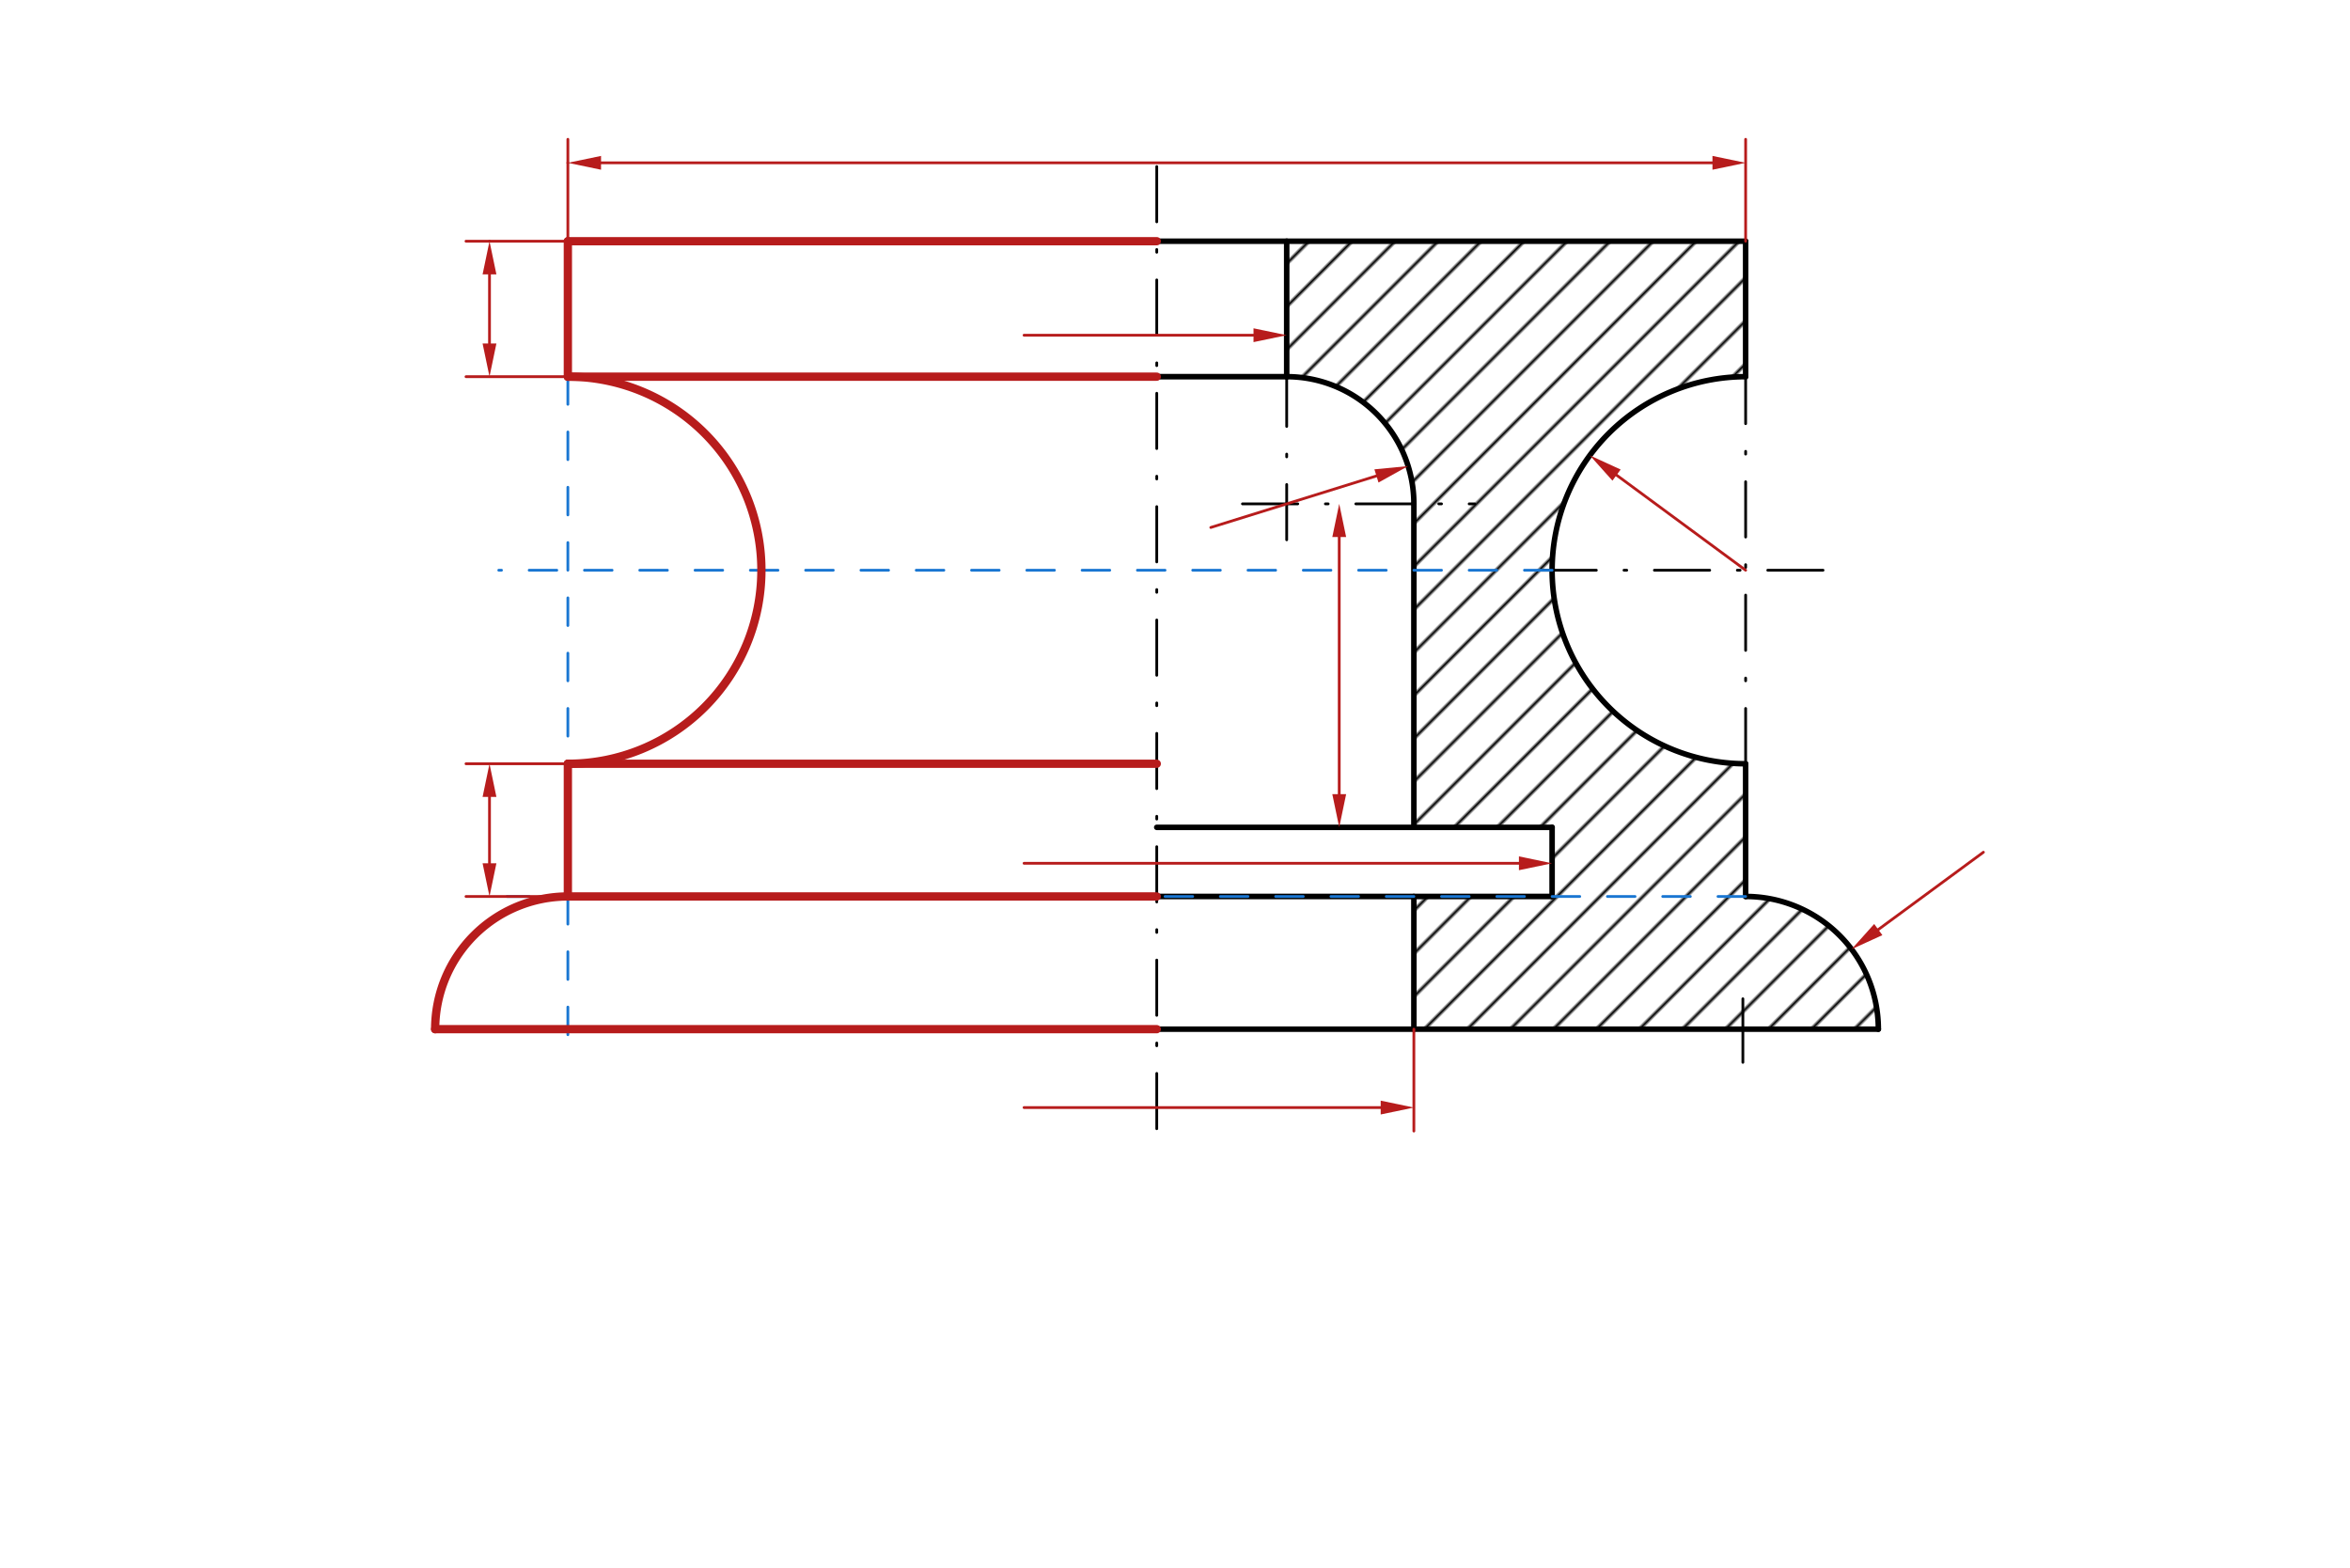 <svg xmlns="http://www.w3.org/2000/svg" class="svg--816" height="100%" preserveAspectRatio="xMidYMid meet" viewBox="0 0 850 567" width="100%"><defs><marker id="marker-arrow" markerHeight="16" markerUnits="userSpaceOnUse" markerWidth="24" orient="auto-start-reverse" refX="24" refY="4" viewBox="0 0 24 8"><path d="M 0 0 L 24 4 L 0 8 z" stroke="inherit"></path></marker></defs><g class="aux-layer--949"><g class="element--733"><defs><pattern height="11" id="fill_50_50jlvy__pattern-stripes" patternTransform="rotate(-45)" patternUnits="userSpaceOnUse" width="11"><rect fill="#000000" height="1" transform="translate(0,0)" width="11"></rect></pattern></defs><g fill="url(#fill_50_50jlvy__pattern-stripes)"><path d="M 465.4 87.238 L 631.4 87.238 L 631.4 136.238 L 631.4 136.238 L 631.4 136.238 A 70 70 0 0 0 561.4 206.238 L 561.4 206.238 L 561.4 206.238 A 70 70 0 0 0 631.4 276.238 L 631.4 324.238 L 631.4 324.238 L 631.4 324.238 A 48 48 0 0 1 679.4 372.238 L 511.4 372.238 L 511.4 324.238 L 561.4 324.238 L 561.4 299.238 L 511.4 299.238 L 511.4 182.238 L 511.4 182.238 L 511.4 182.238 A 46 46 0 0 0 465.4 136.238 L 465.4 87.238 Z" stroke="none"></path></g></g></g><g class="main-layer--75a"><g class="element--733"><line stroke="#000000" stroke-dasharray="20, 10, 1, 10" stroke-linecap="round" stroke-width="1" x1="418.4" x2="418.4" y1="60.238" y2="409.238"></line></g><g class="element--733"><line stroke="#000000" stroke-dasharray="20, 10, 1, 10" stroke-linecap="round" stroke-width="1" x1="449.4" x2="533.4" y1="182.238" y2="182.238"></line></g><g class="element--733"><line stroke="#000000" stroke-dasharray="20, 10, 1, 10" stroke-linecap="round" stroke-width="1" x1="465.4" x2="465.4" y1="195.238" y2="136.238"></line></g><g class="element--733"><path d="M 465.4 136.238 A 46 46 0 0 1 511.4 182.238" fill="none" stroke="#000000" stroke-dasharray="none" stroke-linecap="round" stroke-width="2"></path></g><g class="element--733"><line stroke="#000000" stroke-dasharray="20, 10, 1, 10" stroke-linecap="round" stroke-width="1" x1="659.4" x2="550.4" y1="206.238" y2="206.238"></line></g><g class="element--733"><path d="M 631.4 324.238 A 48 48 0 0 1 679.4 372.238" fill="none" stroke="#000000" stroke-dasharray="none" stroke-linecap="round" stroke-width="2"></path></g><g class="element--733"><path d="M 631.4 136.238 A 70 70 0 0 0 631.4 276.238" fill="none" stroke="#000000" stroke-dasharray="none" stroke-linecap="round" stroke-width="2"></path></g><g class="element--733"><line stroke="#000000" stroke-dasharray="20, 10, 1, 10" stroke-linecap="round" stroke-width="1" x1="631.4" x2="631.4" y1="276.238" y2="136.238"></line></g><g class="element--733"><line stroke="#000000" stroke-dasharray="none" stroke-linecap="round" stroke-width="2" x1="418.4" x2="631.4" y1="87.238" y2="87.238"></line></g><g class="element--733"><line stroke="#000000" stroke-dasharray="none" stroke-linecap="round" stroke-width="2" x1="631.4" x2="631.4" y1="87.238" y2="136.238"></line></g><g class="element--733"><line stroke="#000000" stroke-dasharray="none" stroke-linecap="round" stroke-width="2" x1="465.4" x2="465.4" y1="136.238" y2="87.238"></line></g><g class="element--733"><line stroke="#000000" stroke-dasharray="none" stroke-linecap="round" stroke-width="2" x1="418.4" x2="465.4" y1="136.238" y2="136.238"></line></g><g class="element--733"><line stroke="#000000" stroke-dasharray="none" stroke-linecap="round" stroke-width="2" x1="511.4" x2="511.4" y1="182.238" y2="299.238"></line></g><g class="element--733"><line stroke="#000000" stroke-dasharray="none" stroke-linecap="round" stroke-width="2" x1="418.4" x2="561.4" y1="299.238" y2="299.238"></line></g><g class="element--733"><line stroke="#000000" stroke-dasharray="none" stroke-linecap="round" stroke-width="2" x1="561.4" x2="561.4" y1="299.238" y2="324.238"></line></g><g class="element--733"><line stroke="#000000" stroke-dasharray="none" stroke-linecap="round" stroke-width="2" x1="561.4" x2="418.4" y1="324.238" y2="324.238"></line></g><g class="element--733"><line stroke="#000000" stroke-dasharray="none" stroke-linecap="round" stroke-width="2" x1="511.4" x2="511.4" y1="324.238" y2="372.238"></line></g><g class="element--733"><line stroke="#000000" stroke-dasharray="none" stroke-linecap="round" stroke-width="2" x1="418.4" x2="679.4" y1="372.238" y2="372.238"></line></g><g class="element--733"><line stroke="#000000" stroke-dasharray="none" stroke-linecap="round" stroke-width="2" x1="631.4" x2="631.4" y1="324.238" y2="276.238"></line></g><g class="element--733"><line stroke="#000000" stroke-dasharray="none" stroke-linecap="round" stroke-width="1" x1="630.4" x2="630.4" y1="384.238" y2="361.238"></line></g><g class="element--733"><line stroke="#1976D2" stroke-dasharray="none" stroke-linecap="round" stroke-width="1" x1="418.4" x2="205.399" y1="87.238" y2="87.238"></line></g><g class="element--733"><line stroke="#1976D2" stroke-dasharray="none" stroke-linecap="round" stroke-width="1" x1="205.399" x2="205.399" y1="87.238" y2="136.238"></line></g><g class="element--733"><line stroke="#1976D2" stroke-dasharray="none" stroke-linecap="round" stroke-width="1" x1="205.399" x2="418.4" y1="136.238" y2="136.238"></line></g><g class="element--733"><line stroke="#1976D2" stroke-dasharray="10" stroke-linecap="round" stroke-width="1" x1="561.4" x2="180.4" y1="206.238" y2="206.238"></line></g><g class="element--733"><line stroke="#1976D2" stroke-dasharray="10" stroke-linecap="round" stroke-width="1" x1="205.399" x2="205.399" y1="136.238" y2="309.238"></line></g><g class="element--733"><path d="M 205.399 136.238 A 70 70 0 0 1 205.399 276.238" fill="none" stroke="#1976D2" stroke-dasharray="none" stroke-linecap="round" stroke-width="1"></path></g><g class="element--733"><line stroke="#1976D2" stroke-dasharray="10" stroke-linecap="round" stroke-width="1" x1="631.4" x2="183.4" y1="324.238" y2="324.238"></line></g><g class="element--733"><line stroke="#1976D2" stroke-dasharray="none" stroke-linecap="round" stroke-width="1" x1="205.399" x2="205.399" y1="276.238" y2="324.238"></line></g><g class="element--733"><line stroke="#1976D2" stroke-dasharray="none" stroke-linecap="round" stroke-width="1" x1="418.4" x2="157.4" y1="372.238" y2="372.238"></line></g><g class="element--733"><line stroke="#1976D2" stroke-dasharray="10" stroke-linecap="round" stroke-width="1" x1="205.399" x2="205.399" y1="324.238" y2="380.238"></line></g><g class="element--733"><path d="M 205.399 324.238 A 48 48 0 0 0 157.399 372.238" fill="none" stroke="#B71C1C" stroke-dasharray="none" stroke-linecap="round" stroke-width="3"></path></g><g class="element--733"><line stroke="#B71C1C" stroke-dasharray="none" stroke-linecap="round" stroke-width="3" x1="418.4" x2="157.399" y1="372.238" y2="372.238"></line></g><g class="element--733"><line stroke="#B71C1C" stroke-dasharray="none" stroke-linecap="round" stroke-width="3" x1="205.399" x2="418.4" y1="324.238" y2="324.238"></line></g><g class="element--733"><line stroke="#B71C1C" stroke-dasharray="none" stroke-linecap="round" stroke-width="3" x1="205.399" x2="205.399" y1="324.238" y2="276.238"></line></g><g class="element--733"><line stroke="#B71C1C" stroke-dasharray="none" stroke-linecap="round" stroke-width="3" x1="205.399" x2="418.4" y1="276.238" y2="276.238"></line></g><g class="element--733"><path d="M 205.399 276.238 A 70 70 0 0 0 205.399 136.238" fill="none" stroke="#B71C1C" stroke-dasharray="none" stroke-linecap="round" stroke-width="3"></path></g><g class="element--733"><line stroke="#B71C1C" stroke-dasharray="none" stroke-linecap="round" stroke-width="3" x1="205.399" x2="418.4" y1="136.238" y2="136.238"></line></g><g class="element--733"><line stroke="#B71C1C" stroke-dasharray="none" stroke-linecap="round" stroke-width="3" x1="418.4" x2="205.399" y1="87.238" y2="87.238"></line></g><g class="element--733"><line stroke="#B71C1C" stroke-dasharray="none" stroke-linecap="round" stroke-width="3" x1="205.399" x2="205.399" y1="87.238" y2="136.238"></line></g><g class="element--733"><line stroke="#B71C1C" stroke-dasharray="none" stroke-linecap="round" stroke-width="1" x1="205.399" x2="205.399" y1="87.238" y2="58.891"></line></g><g class="element--733"><line stroke="#B71C1C" stroke-dasharray="none" stroke-linecap="round" stroke-width="1" x1="631.4" x2="631.4" y1="87.238" y2="50.387"></line></g><g class="element--733"><line stroke="#B71C1C" stroke-dasharray="none" stroke-linecap="round" stroke-width="1" x1="205.399" x2="205.399" y1="58.891" y2="50.387"></line></g><g class="element--733"><line stroke="#B71C1C" stroke-dasharray="none" stroke-linecap="round" stroke-width="1" x1="217.399" x2="619.4" y1="58.891" y2="58.891"></line><path d="M205.399,58.891 l12,2.5 l0,-5 z" fill="#B71C1C" stroke="#B71C1C" stroke-width="0" transform="rotate(0, 205.399, 58.891)"></path><path d="M631.4,58.891 l12,2.5 l0,-5 z" fill="#B71C1C" stroke="#B71C1C" stroke-width="0" transform="rotate(180, 631.4, 58.891)"></path></g><g class="element--733"><line stroke="#B71C1C" stroke-dasharray="none" stroke-linecap="round" stroke-width="1" x1="497.865" x2="437.946" y1="172.137" y2="190.779"></line><path d="M509.323,168.572 l12,2.5 l0,-5 z" fill="#B71C1C" stroke="#B71C1C" stroke-width="0" transform="rotate(162.719, 509.323, 168.572)"></path></g><g class="element--733"><line stroke="#B71C1C" stroke-dasharray="none" stroke-linecap="round" stroke-width="1" x1="370.4" x2="549.4" y1="312.238" y2="312.238"></line><path d="M561.4,312.238 l12,2.5 l0,-5 z" fill="#B71C1C" stroke="#B71C1C" stroke-width="0" transform="rotate(180, 561.4, 312.238)"></path></g><g class="element--733"><line stroke="#B71C1C" stroke-dasharray="none" stroke-linecap="round" stroke-width="1" x1="584.707" x2="631.4" y1="171.832" y2="206.238"></line><path d="M575.046,164.714 l12,2.5 l0,-5 z" fill="#B71C1C" stroke="#B71C1C" stroke-width="0" transform="rotate(36.384, 575.046, 164.714)"></path></g><g class="element--733"><line stroke="#B71C1C" stroke-dasharray="none" stroke-linecap="round" stroke-width="1" x1="717.4" x2="679.377" y1="308.238" y2="336.208"></line><path d="M669.711,343.319 l12,2.5 l0,-5 z" fill="#B71C1C" stroke="#B71C1C" stroke-width="0" transform="rotate(323.661, 669.711, 343.319)"></path></g><g class="element--733"><line stroke="#B71C1C" stroke-dasharray="none" stroke-linecap="round" stroke-width="1" x1="205.399" x2="177.053" y1="87.238" y2="87.238"></line></g><g class="element--733"><line stroke="#B71C1C" stroke-dasharray="none" stroke-linecap="round" stroke-width="1" x1="177.053" x2="168.549" y1="87.238" y2="87.238"></line></g><g class="element--733"><line stroke="#B71C1C" stroke-dasharray="none" stroke-linecap="round" stroke-width="1" x1="205.399" x2="168.549" y1="136.238" y2="136.238"></line></g><g class="element--733"><line stroke="#B71C1C" stroke-dasharray="none" stroke-linecap="round" stroke-width="1" x1="205.399" x2="168.549" y1="276.238" y2="276.238"></line></g><g class="element--733"><line stroke="#B71C1C" stroke-dasharray="none" stroke-linecap="round" stroke-width="1" x1="205.399" x2="168.549" y1="324.238" y2="324.238"></line></g><g class="element--733"><line stroke="#B71C1C" stroke-dasharray="none" stroke-linecap="round" stroke-width="1" x1="177.053" x2="177.053" y1="99.238" y2="124.238"></line><path d="M177.053,87.238 l12,2.5 l0,-5 z" fill="#B71C1C" stroke="#B71C1C" stroke-width="0" transform="rotate(90, 177.053, 87.238)"></path><path d="M177.053,136.238 l12,2.5 l0,-5 z" fill="#B71C1C" stroke="#B71C1C" stroke-width="0" transform="rotate(270, 177.053, 136.238)"></path></g><g class="element--733"><line stroke="#B71C1C" stroke-dasharray="none" stroke-linecap="round" stroke-width="1" x1="177.053" x2="177.053" y1="288.238" y2="312.238"></line><path d="M177.053,276.238 l12,2.5 l0,-5 z" fill="#B71C1C" stroke="#B71C1C" stroke-width="0" transform="rotate(90, 177.053, 276.238)"></path><path d="M177.053,324.238 l12,2.5 l0,-5 z" fill="#B71C1C" stroke="#B71C1C" stroke-width="0" transform="rotate(270, 177.053, 324.238)"></path></g><g class="element--733"><line stroke="#B71C1C" stroke-dasharray="none" stroke-linecap="round" stroke-width="1" x1="453.4" x2="370.4" y1="121.238" y2="121.238"></line><path d="M465.4,121.238 l12,2.5 l0,-5 z" fill="#B71C1C" stroke="#B71C1C" stroke-width="0" transform="rotate(180, 465.4, 121.238)"></path></g><g class="element--733"><line stroke="#B71C1C" stroke-dasharray="none" stroke-linecap="round" stroke-width="1" x1="511.4" x2="511.4" y1="372.238" y2="409.088"></line></g><g class="element--733"><line stroke="#B71C1C" stroke-dasharray="none" stroke-linecap="round" stroke-width="1" x1="499.4" x2="370.4" y1="400.584" y2="400.584"></line><path d="M511.4,400.584 l12,2.5 l0,-5 z" fill="#B71C1C" stroke="#B71C1C" stroke-width="0" transform="rotate(180, 511.4, 400.584)"></path></g><g class="element--733"><line stroke="#B71C1C" stroke-dasharray="none" stroke-linecap="round" stroke-width="1" x1="484.4" x2="484.4" y1="194.238" y2="287.238"></line><path d="M484.4,182.238 l12,2.5 l0,-5 z" fill="#B71C1C" stroke="#B71C1C" stroke-width="0" transform="rotate(90, 484.4, 182.238)"></path><path d="M484.4,299.238 l12,2.5 l0,-5 z" fill="#B71C1C" stroke="#B71C1C" stroke-width="0" transform="rotate(270, 484.4, 299.238)"></path></g></g><g class="snaps-layer--ac6"></g><g class="temp-layer--52d"></g></svg>